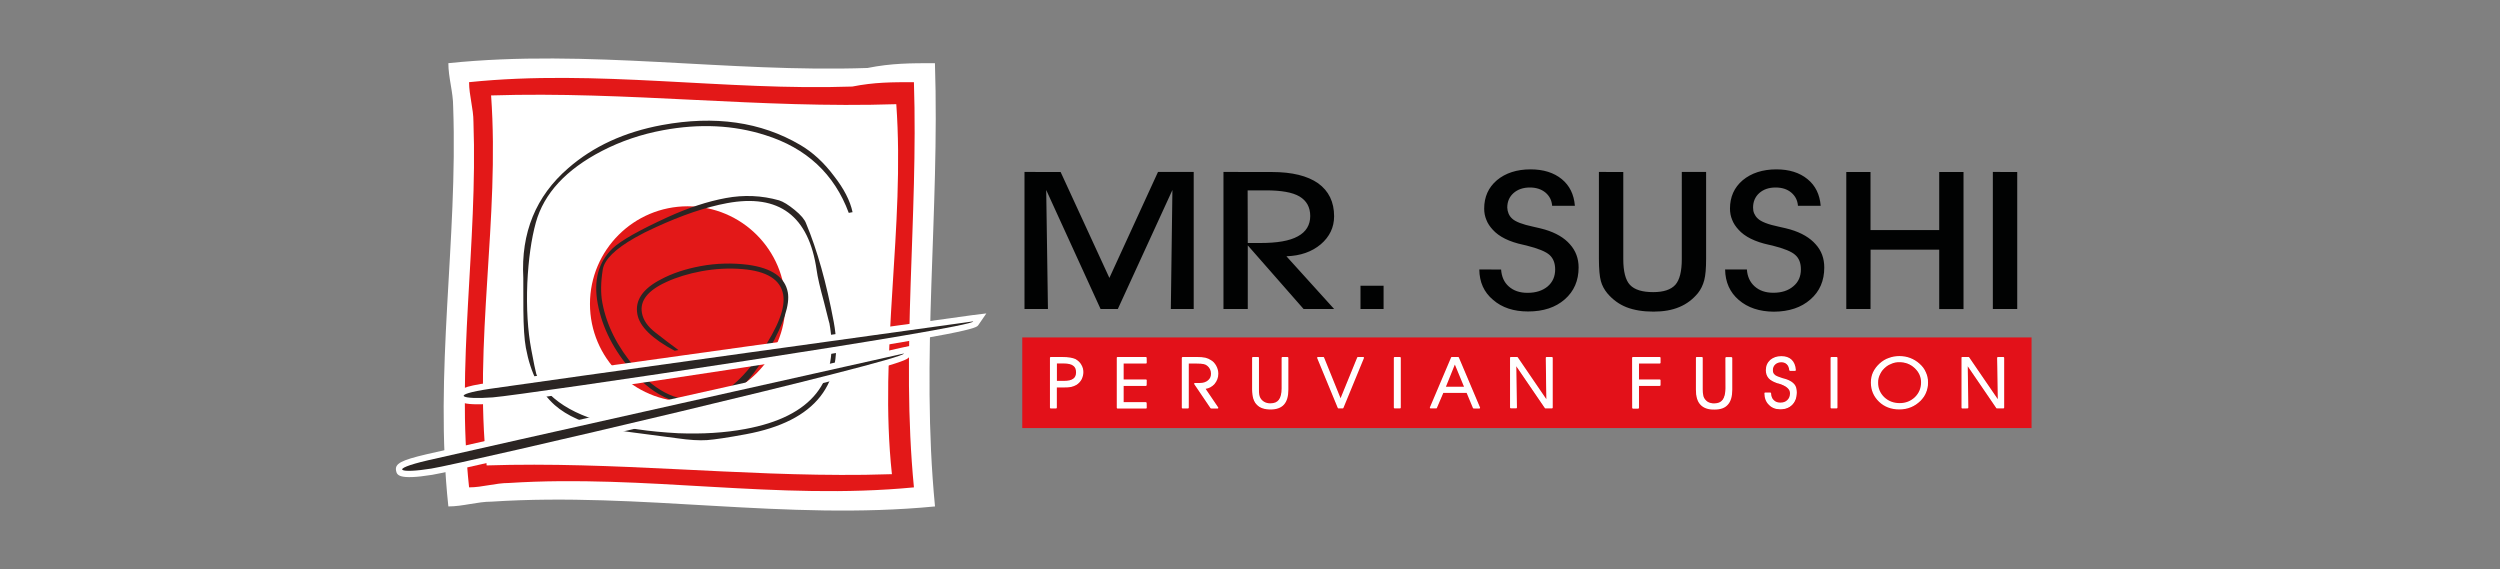 <?xml version="1.0" encoding="utf-8"?>
<!-- Generator: Adobe Illustrator 24.0.0, SVG Export Plug-In . SVG Version: 6.00 Build 0)  -->
<svg version="1.1" id="Capa_1" xmlns="http://www.w3.org/2000/svg" xmlns:xlink="http://www.w3.org/1999/xlink" x="0px" y="0px"
	 viewBox="0 0 348.66 79.37" style="enable-background:new 0 0 348.66 79.37;" xml:space="preserve">
<rect x="0" y="0" width="348.66" height="79.37" fill="#808080" stroke="none"/>
<style type="text/css">
	.st0{fill:#FFFFFF;}
	.st1{fill:#E31818;}
	.st2{fill:#2B2523;}
	.st3{fill:#010202;}
	.st4{fill:#E31119;}
</style>
<g>
	<g>
		<path class="st0" d="M130.4,70.63c-20.83,2.02-40.99-2.02-61.82-0.67c-2.01,0-4.03,0.67-6.05,0.67
			c-2.02-18.81,1.34-36.96,0.67-55.77c0-2.02-0.67-4.03-0.67-6.05c19.49-2.02,38.98,1.34,58.46,0.67c3.35-0.67,6.05-0.67,9.4-0.67
			C131.07,29.65,128.38,49.8,130.4,70.63L130.4,70.63z M130.4,70.63"/>
	</g>
</g>
<g>
	<path class="st1" d="M127.46,67.97c-19.04,1.84-37.47-1.84-56.51-0.61c-1.85,0-3.69,0.61-5.53,0.61
		c-1.84-17.2,1.22-33.79,0.61-50.98c0-1.85-0.61-3.68-0.61-5.53c17.82-1.84,35.63,1.23,53.45,0.61c3.06-0.61,5.53-0.61,8.59-0.61
		C128.07,30.5,125.62,48.93,127.46,67.97L127.46,67.97z M127.46,67.97"/>
</g>
<g>
	<path class="st0" d="M120.6,66.22c-17.71,0.22-34.95-1.89-52.73-1.31c-1.84-17.21,1.85-34.41,0.62-51.6
		c19.05-0.61,37.47,1.85,56.51,1.22c1.23,17.21-2.46,34.4-0.61,51.6l0,0C123.13,66.17,121.86,66.2,120.6,66.22 M124.39,66.13"/>
</g>
<g>
	<path class="st1" d="M82.28,42.39c0-7.52,6.11-13.62,13.63-13.62c7.52,0,13.62,6.1,13.62,13.62c0,7.52-6.1,13.63-13.62,13.63
		C88.38,56.02,82.28,49.91,82.28,42.39L82.28,42.39z M82.28,42.39"/>
</g>
<g>
	<path class="st2" d="M88.56,33.15c-2.77,1.57-4.26,3.05-4.49,4.41c-0.29,1.78-0.31,3.33-0.07,4.63c0.59,3.17,2.11,6.2,4.58,9.08
		c3.05,3.55,6.3,5,9.77,4.36c2.62-0.48,5.21-2.64,7.76-6.45c2.42-3.58,3.45-6.28,3.11-8.12c-0.38-2.07-2.28-3.25-5.68-3.53
		c-1.91-0.16-3.82-0.05-5.73,0.3c-1.82,0.34-3.45,0.84-4.88,1.5c-2.59,1.18-3.72,2.62-3.4,4.33c0.18,0.99,0.8,1.89,1.89,2.73
		c1.06,0.84,2.15,1.65,3.2,2.43l-0.53,0.1c-3.15-1.68-4.89-3.38-5.2-5.09c-0.36-1.94,0.74-3.56,3.31-4.88
		c1.55-0.83,3.39-1.44,5.53-1.84c2.18-0.4,4.38-0.46,6.6-0.18c3.29,0.45,5.15,1.72,5.54,3.84c0.31,1.68-0.55,4.32-2.58,7.9
		c-2.03,3.58-3.88,5.71-5.55,6.38c-0.38,0.22-0.78,0.43-1.2,0.63c-0.43,0.21-1.01,0.38-1.76,0.52c-3.83,0.71-7.35-0.73-10.55-4.33
		c-2.62-2.97-4.24-6.15-4.87-9.52c-0.6-3.24,0.09-5.81,2.08-7.71c1.13-1.08,3.71-2.54,7.73-4.38c2.84-1.29,5.52-2.17,8.06-2.64
		c2.53-0.47,5-0.36,7.42,0.32c0.58,0.18,1.31,0.63,2.18,1.34c0.87,0.71,1.4,1.34,1.59,1.88c1.55,3.71,2.84,8.3,3.86,13.75
		c1.59,8.62-2.49,13.84-12.25,15.65c-2.53,0.47-4.35,0.74-5.43,0.82c-1.09,0.07-2.46-0.01-4.11-0.25c-5.6-0.71-8.86-1.16-9.76-1.36
		c-3.2-0.68-5.65-1.77-7.36-3.27c-2.03-1.81-3.38-4.47-4.03-7.99c-0.22-1.2-0.33-2.95-0.35-5.28c-0.01-1.5-0.01-2.98-0.01-4.47
		c-0.34-6.3,1.75-11.4,6.26-15.3c3.48-3.04,7.84-5.05,13.08-6.02c7.38-1.36,13.78-0.45,19.26,2.76c1.75,1.02,3.33,2.47,4.74,4.36
		c1.37,1.75,2.24,3.43,2.58,5.03l0,0l-0.53,0.1c-2.02-5.44-5.91-9.05-11.66-10.85c-4.4-1.4-9.14-1.63-14.25-0.68
		c-3.02,0.56-5.85,1.52-8.49,2.88c-5.03,2.6-8.11,5.94-9.24,9.99c-0.63,2.29-1.03,5.11-1.19,8.44c-0.14,3.51,0.05,6.62,0.56,9.32
		c0.34,1.82,0.57,2.94,0.69,3.36c0.47,1.26,1.29,2.39,2.5,3.41c3.32,2.81,9.08,4.42,17.3,4.86c3.39,0.13,6.49-0.06,9.34-0.59
		c9.33-1.72,13.24-6.67,11.73-14.81c0.03,0.21-0.21-0.76-0.75-2.91c-0.56-2.04-0.9-3.52-1.02-4.44c-1.09-7.57-5.25-10.68-12.49-9.34
		c-2.97,0.55-6.3,1.68-9.99,3.38C90.31,32.21,89.38,32.68,88.56,33.15 M118.88,29.6"/>
</g>
<g>
	<path class="st0" d="M135.61,43.95c-0.62,0.08-61.56,8.54-67.37,9.41c-3.64,0.54-4.55,0.94-4.44,1.94
		c0.07,0.58,0.16,1.36,4.99,0.99c2.2-0.17,18.85-2.58,34.91-5.04c32.04-4.92,32.43-5.47,32.74-5.91l1.12-1.63L135.61,43.95z
		 M135.61,43.95"/>
</g>
<g>
	<path class="st2" d="M135.73,44.82c0,0-61.49,8.53-67.36,9.4c-5.87,0.87-4,1.53,0.35,1.2C73.07,55.08,135.99,45.71,135.73,44.82
		L135.73,44.82z M135.73,44.82"/>
</g>
<g>
	<path class="st3" d="M146.15,43.09h-3.27V23.98l5.04,0.01l6.8,14.77l6.78-14.78h4.98v19.11h-3.19l0.22-16.59l-7.61,16.59h-2.41
		l-7.58-16.59L146.15,43.09z M174.02,33.89h1.75c2.33,0,4.08-0.29,5.23-0.93c1.15-0.62,1.73-1.58,1.73-2.83
		c0-1.25-0.52-2.14-1.48-2.72c-0.99-0.59-2.56-0.86-4.71-0.86h-2.54L174.02,33.89z M174.02,43.09h-3.39V23.98l6.76,0.01
		c2.8,0,4.95,0.53,6.44,1.57c1.48,1.07,2.23,2.6,2.23,4.6c0,1.55-0.63,2.86-1.86,3.91c-1.23,1.04-2.84,1.61-4.79,1.67l6.65,7.35
		h-4.26l-7.78-8.87L174.02,43.09z M192.96,43.09h-3.22v-3.24h3.22V43.09z M206.31,37.58l3.04,0.01c0.07,0.97,0.4,1.77,1.07,2.36
		c0.66,0.59,1.53,0.89,2.61,0.89c1.16,0,2.1-0.3,2.81-0.89c0.7-0.6,1.05-1.39,1.05-2.37c0-0.87-0.26-1.54-0.77-2.01
		c-0.52-0.48-1.6-0.92-3.24-1.33c-0.08-0.02-0.23-0.05-0.43-0.1c-1.98-0.42-3.39-1.13-4.27-2.11c-0.39-0.42-0.7-0.88-0.89-1.38
		c-0.2-0.48-0.3-1-0.3-1.55c0-1.64,0.59-2.96,1.78-3.97c1.19-0.99,2.75-1.51,4.69-1.51c1.8,0,3.25,0.46,4.35,1.36
		c1.1,0.9,1.7,2.14,1.83,3.72h-3.17c-0.06-0.76-0.37-1.37-0.94-1.85c-0.58-0.47-1.3-0.7-2.17-0.7c-0.92,0-1.69,0.26-2.28,0.78
		c-0.59,0.53-0.87,1.2-0.87,2.02c0.01,0.29,0.07,0.55,0.17,0.81c0.1,0.25,0.26,0.5,0.49,0.71c0.46,0.45,1.46,0.83,2.97,1.15
		c0.68,0.15,1.22,0.28,1.6,0.39c1.55,0.46,2.73,1.16,3.51,2.06c0.8,0.89,1.21,1.97,1.21,3.23c0,1.85-0.65,3.33-1.93,4.45
		c-1.29,1.13-2.99,1.69-5.12,1.69c-2,0-3.63-0.53-4.88-1.62C206.96,40.76,206.33,39.35,206.31,37.58L206.31,37.58z M222.98,23.98
		l3.41,0.01v12.14c0,1.73,0.31,2.94,0.93,3.6c0.64,0.68,1.71,1.01,3.24,1.01c1.45,0,2.47-0.34,3.09-1.02c0.6-0.68,0.9-1.87,0.9-3.59
		V23.98h3.39l0,12.13c0,1.29-0.08,2.28-0.26,2.97c-0.19,0.7-0.47,1.28-0.88,1.8c-0.71,0.86-1.57,1.52-2.59,1.94
		c-1.01,0.43-2.21,0.64-3.6,0.64c-1.48,0-2.74-0.21-3.79-0.62c-1.03-0.41-1.9-1.05-2.66-1.94c-0.41-0.5-0.73-1.07-0.9-1.71
		c-0.17-0.63-0.27-1.64-0.27-3.08V23.98z M240.59,37.58h3.04c0.06,0.97,0.42,1.77,1.08,2.36c0.66,0.59,1.52,0.89,2.6,0.89
		c1.16,0,2.09-0.3,2.79-0.9c0.72-0.59,1.06-1.38,1.06-2.37c0-0.85-0.25-1.53-0.77-1.99c-0.51-0.48-1.58-0.92-3.23-1.33
		c-0.09-0.02-0.24-0.05-0.45-0.1c-1.95-0.42-3.38-1.13-4.25-2.11c-0.39-0.42-0.7-0.88-0.89-1.38c-0.2-0.48-0.3-1-0.3-1.55
		c0-1.64,0.59-2.96,1.78-3.97c1.2-0.99,2.76-1.51,4.69-1.51c1.8,0,3.24,0.46,4.34,1.36c1.11,0.9,1.71,2.14,1.84,3.72h-3.17
		c-0.06-0.76-0.37-1.37-0.94-1.85c-0.58-0.48-1.3-0.7-2.18-0.7c-0.94,0-1.69,0.26-2.28,0.78c-0.58,0.53-0.86,1.2-0.86,2.02
		c0,0.29,0.04,0.55,0.15,0.81c0.11,0.25,0.27,0.5,0.5,0.71c0.46,0.45,1.43,0.83,2.96,1.15c0.7,0.15,1.23,0.28,1.61,0.39
		c1.55,0.46,2.72,1.16,3.51,2.06c0.81,0.89,1.2,1.97,1.2,3.24c0,1.85-0.64,3.33-1.93,4.45c-1.28,1.13-2.99,1.7-5.11,1.71
		c-2.01-0.02-3.62-0.55-4.89-1.64C241.25,40.76,240.62,39.35,240.59,37.58L240.59,37.58z M260.87,43.09h-3.38v-19.1h3.38v8.1h9.58
		v-8.1h3.39v19.11h-3.39v-8.28h-9.57L260.87,43.09z M281.33,43.09h-3.4V23.98l3.4,0.01V43.09z M281.33,43.09"/>
</g>
<g>
	<rect x="142.57" y="47.06" class="st4" width="140.76" height="12.64"/>
</g>
<g>
	<g>
		<path class="st0" d="M125.87,48.46c-0.61,0.13-60.65,13.55-66.37,14.89c-3.58,0.84-4.46,1.31-4.26,2.3
			c0.12,0.56,0.26,1.34,5.04,0.57c2.19-0.35,18.58-4.11,34.39-7.88c31.53-7.53,31.87-8.11,32.14-8.58l0.99-1.71L125.87,48.46z
			 M125.87,48.46"/>
	</g>
	<g>
		<path class="st2" d="M126.06,49.3c0,0-60.58,13.54-66.35,14.89c-5.79,1.35-3.87,1.86,0.44,1.16
			C64.46,64.67,126.4,50.18,126.06,49.3L126.06,49.3z M126.06,49.3"/>
	</g>
</g>
<g>
	<path class="st0" d="M147.28,50.58v2.64h1.09c0.62,0,1.06-0.09,1.35-0.31c0.31-0.21,0.45-0.54,0.45-0.98
		c0-0.46-0.14-0.81-0.45-1.02c-0.29-0.22-0.76-0.33-1.4-0.33H147.28z M146.54,49.9h1.6c0.46,0,0.84,0.03,1.11,0.08
		c0.27,0.05,0.5,0.11,0.7,0.2c0.33,0.19,0.6,0.44,0.76,0.73c0.18,0.3,0.28,0.62,0.28,0.99c0,0.34-0.09,0.68-0.24,0.97
		c-0.17,0.31-0.39,0.54-0.68,0.72c-0.19,0.12-0.45,0.21-0.72,0.27c-0.29,0.05-0.64,0.07-1.08,0.07h-0.99v2.92h-0.74V49.9z
		 M156.59,53.02h3.22l-0.01,0.68h-3.21v2.48h3.21l0.01,0.67h-3.96V49.9h3.96l0.01,0.69h-3.22V53.02z M165.69,50.58v6.27h-0.75V49.9
		h2.03c0.45,0,0.83,0.03,1.12,0.1c0.26,0.06,0.51,0.17,0.72,0.32c0.33,0.19,0.55,0.45,0.72,0.77c0.18,0.33,0.27,0.66,0.27,1.04
		c0,0.53-0.19,1-0.52,1.39c-0.36,0.38-0.8,0.59-1.33,0.63l1.85,2.72l-0.89-0.01l-2.26-3.34h0.73c0.49,0,0.87-0.14,1.17-0.39
		c0.31-0.26,0.45-0.59,0.45-1c0-0.25-0.05-0.46-0.14-0.67c-0.1-0.2-0.22-0.37-0.41-0.52c-0.16-0.13-0.34-0.21-0.54-0.26
		c-0.21-0.06-0.58-0.08-1.13-0.08H165.69z M174.72,49.9h0.75v4.4c0,0.34,0.01,0.61,0.04,0.77c0.03,0.16,0.08,0.31,0.15,0.44
		c0.14,0.26,0.34,0.47,0.61,0.63c0.25,0.14,0.56,0.22,0.87,0.22c0.59,0,1.01-0.17,1.29-0.54c0.28-0.36,0.41-0.91,0.41-1.67V49.9
		h0.72v4.43c0,0.9-0.18,1.57-0.57,2.01c-0.39,0.45-1,0.66-1.79,0.67c-0.85,0-1.48-0.21-1.88-0.66c-0.42-0.42-0.6-1.1-0.6-2.02V49.9z
		 M183.8,49.9h0.76l2.4,5.92l2.41-5.92h0.74l-2.86,6.95h-0.59L183.8,49.9z M195.25,56.85h-0.75V49.9h0.75V56.85z M200.3,56.85h-0.77
		l2.95-6.95h0.89l2.95,6.97l-0.79-0.01l-0.9-2.17h-3.39L200.3,56.85z M204.34,54.05l-1.44-3.49l-1.41,3.49H204.34z M215.76,56.02
		l-0.09-6.12h0.75v6.95h-0.9l-4.18-6.12l0.09,6.12h-0.74V49.9h0.89L215.76,56.02z M227.74,56.86l-0.01-6.97h3.75v0.69h-3.01v2.44
		h3.01v0.68h-3.01v3.17H227.74z M236.62,49.9h0.74v4.4c0,0.34,0.02,0.61,0.06,0.77c0.02,0.16,0.05,0.31,0.13,0.44
		c0.14,0.26,0.33,0.47,0.59,0.63c0.26,0.14,0.57,0.22,0.9,0.22c0.57,0,1-0.17,1.27-0.54c0.27-0.36,0.42-0.91,0.42-1.67l-0.01-4.25
		h0.74v4.43c0,0.9-0.19,1.57-0.58,2.01c-0.39,0.45-0.98,0.66-1.79,0.66c-0.85,0.02-1.48-0.2-1.88-0.65c-0.4-0.42-0.6-1.1-0.6-2.02
		V49.9z M246.21,54.87h0.71c0.02,0.44,0.14,0.78,0.4,1.03c0.26,0.25,0.59,0.38,1,0.38c0.44,0,0.79-0.13,1.03-0.38
		c0.28-0.25,0.41-0.59,0.41-1.03c0-0.64-0.54-1.11-1.6-1.44c-0.08-0.01-0.15-0.03-0.19-0.04c-0.55-0.18-0.97-0.4-1.2-0.67
		c-0.25-0.28-0.38-0.63-0.38-1.06c0-0.56,0.19-1,0.57-1.35c0.37-0.36,0.86-0.53,1.45-0.53c0.57,0,1.03,0.15,1.37,0.47
		c0.34,0.33,0.51,0.78,0.56,1.37h-0.7c-0.05-0.4-0.17-0.68-0.38-0.89c-0.21-0.2-0.49-0.31-0.85-0.31c-0.37,0-0.68,0.14-0.91,0.35
		c-0.24,0.23-0.35,0.51-0.35,0.86c0,0.18,0.03,0.35,0.1,0.47c0.08,0.13,0.2,0.25,0.35,0.37c0.16,0.1,0.46,0.21,0.92,0.37
		c0.26,0.07,0.47,0.13,0.6,0.17c0.49,0.17,0.85,0.41,1.07,0.67c0.23,0.27,0.31,0.63,0.31,1.07c0,0.69-0.19,1.22-0.6,1.65
		c-0.4,0.4-0.93,0.6-1.59,0.6c-0.62,0-1.13-0.2-1.5-0.59C246.41,56.02,246.22,55.51,246.21,54.87L246.21,54.87z M256.15,56.85h-0.74
		V49.9h0.74V56.85z M261.82,53.36c-0.01,0.84,0.29,1.54,0.88,2.12c0.62,0.57,1.36,0.86,2.25,0.86c0.86,0,1.58-0.29,2.18-0.86
		c0.59-0.58,0.89-1.3,0.89-2.14c0-0.8-0.3-1.47-0.91-2.06c-0.63-0.57-1.35-0.86-2.22-0.86c-0.36,0-0.69,0.05-1.01,0.17
		c-0.32,0.11-0.63,0.27-0.9,0.49c-0.35,0.28-0.65,0.61-0.85,1.03C261.91,52.51,261.81,52.92,261.82,53.36L261.82,53.36z
		 M261.03,53.34c0-0.48,0.09-0.95,0.29-1.39c0.21-0.43,0.51-0.83,0.9-1.18c0.37-0.33,0.77-0.59,1.22-0.74
		c0.44-0.17,0.94-0.26,1.45-0.26c0.53,0,1.04,0.09,1.48,0.26c0.45,0.17,0.87,0.42,1.25,0.76c0.38,0.33,0.69,0.73,0.87,1.16
		c0.2,0.42,0.31,0.89,0.31,1.39c0,0.49-0.08,0.93-0.26,1.36c-0.16,0.41-0.42,0.78-0.75,1.12c-0.39,0.38-0.82,0.68-1.3,0.87
		c-0.49,0.2-1.02,0.3-1.6,0.3c-1.09,0-2.01-0.34-2.75-1.05C261.4,55.24,261.03,54.36,261.03,53.34L261.03,53.34z M278.73,56.02
		l-0.1-6.12h0.76v6.95h-0.9l-4.18-6.12l0.09,6.12l-0.74,0.01V49.9h0.89L278.73,56.02z M278.73,56.02"/>
</g>
<g>
	<path class="st0" d="M264.89,49.66c0.55,0,1.06,0.09,1.52,0.27c0.47,0.18,0.9,0.44,1.28,0.78c0.41,0.36,0.72,0.77,0.89,1.2
		c0.21,0.43,0.31,0.91,0.31,1.43c0,0.51-0.09,0.97-0.27,1.4c-0.15,0.39-0.4,0.77-0.77,1.15c-0.42,0.41-0.87,0.71-1.34,0.9
		c-0.5,0.21-1.04,0.31-1.63,0.31c-1.13,0-2.08-0.36-2.82-1.07c-0.75-0.72-1.14-1.62-1.14-2.68c0-0.53,0.1-1,0.3-1.44
		c0.23-0.47,0.53-0.86,0.92-1.22c0.42-0.37,0.83-0.62,1.26-0.76C263.87,49.75,264.36,49.66,264.89,49.66z M264.89,56.89
		c0.57,0,1.07-0.1,1.55-0.29c0.45-0.17,0.87-0.46,1.27-0.85c0.35-0.36,0.59-0.71,0.72-1.08c0.17-0.4,0.25-0.83,0.25-1.32
		c0-0.49-0.1-0.94-0.3-1.35c-0.16-0.4-0.45-0.79-0.84-1.12c-0.36-0.32-0.77-0.57-1.22-0.75c-0.43-0.17-0.92-0.25-1.45-0.25
		c-0.49,0-0.98,0.09-1.41,0.25c-0.41,0.14-0.8,0.37-1.19,0.72c-0.37,0.34-0.65,0.71-0.87,1.15c-0.19,0.4-0.28,0.85-0.28,1.35
		c0,1,0.36,1.85,1.07,2.53C262.92,56.54,263.82,56.89,264.89,56.89z M248.43,49.67c0.61,0,1.1,0.17,1.44,0.5
		c0.35,0.34,0.54,0.81,0.59,1.44c0,0.03-0.01,0.06-0.03,0.08c-0.02,0.02-0.05,0.03-0.08,0.03h-0.7c-0.05,0-0.1-0.04-0.11-0.09
		c-0.04-0.37-0.15-0.64-0.35-0.83c-0.2-0.19-0.46-0.28-0.78-0.28c-0.4,0-0.68,0.17-0.84,0.32c-0.21,0.2-0.32,0.46-0.32,0.78
		c0,0.16,0.03,0.32,0.08,0.42c0.06,0.1,0.16,0.21,0.32,0.33c0.14,0.09,0.45,0.2,0.89,0.35c0.26,0.07,0.46,0.13,0.59,0.17
		c0.51,0.18,0.89,0.42,1.12,0.7c0.23,0.27,0.33,0.64,0.33,1.14c0,0.72-0.21,1.28-0.63,1.72c-0.42,0.42-0.98,0.63-1.67,0.63
		c-0.66,0-1.19-0.21-1.58-0.62c-0.41-0.39-0.62-0.92-0.63-1.61c0-0.03,0.01-0.06,0.03-0.08c0.02-0.02,0.05-0.03,0.08-0.03h0.71
		c0.06,0,0.1,0.05,0.11,0.1c0.01,0.42,0.13,0.73,0.37,0.96c0.24,0.24,0.54,0.35,0.93,0.35c0.41,0,0.73-0.12,0.96-0.35
		c0.25-0.23,0.38-0.54,0.38-0.96c0-0.58-0.5-1.01-1.53-1.34c-0.07-0.01-0.14-0.02-0.19-0.04c-0.6-0.2-1.01-0.43-1.25-0.7
		c-0.27-0.3-0.4-0.68-0.4-1.13c0-0.58,0.2-1.05,0.61-1.43C247.28,49.86,247.8,49.67,248.43,49.67z M250.24,51.51
		c-0.06-0.52-0.23-0.9-0.52-1.19c-0.31-0.29-0.74-0.44-1.29-0.44c-0.58,0-1.03,0.16-1.38,0.5c-0.37,0.34-0.54,0.75-0.54,1.27
		c0,0.4,0.11,0.73,0.35,0.99c0.21,0.24,0.6,0.46,1.15,0.64c0.03,0.01,0.1,0.02,0.17,0.03c1.15,0.36,1.69,0.86,1.69,1.54
		c0,0.48-0.14,0.84-0.44,1.11c-0.26,0.27-0.64,0.41-1.1,0.41c-0.44,0-0.8-0.14-1.08-0.41c-0.26-0.25-0.4-0.58-0.43-1h-0.5
		c0.03,0.57,0.21,1.02,0.56,1.35c0.35,0.37,0.83,0.56,1.43,0.56c0.64,0,1.13-0.19,1.51-0.57c0.39-0.41,0.57-0.91,0.57-1.57
		c0-0.46-0.09-0.77-0.29-1.01c-0.2-0.25-0.56-0.47-1.02-0.64c-0.13-0.04-0.33-0.09-0.59-0.17c-0.47-0.16-0.78-0.27-0.95-0.38
		c-0.18-0.15-0.3-0.27-0.38-0.4c-0.07-0.14-0.11-0.33-0.11-0.52c0-0.38,0.13-0.7,0.39-0.94c0.27-0.25,0.61-0.37,0.98-0.37
		c0.37,0,0.69,0.12,0.93,0.34c0.21,0.21,0.34,0.48,0.4,0.86H250.24z M146.54,49.79h1.6c0.43,0,0.83,0.03,1.12,0.08
		c0.32,0.06,0.53,0.12,0.73,0.21c0.38,0.22,0.65,0.48,0.81,0.78c0.19,0.31,0.29,0.65,0.29,1.04c0,0.34-0.09,0.69-0.25,1.02
		c-0.18,0.32-0.42,0.57-0.72,0.76c-0.2,0.12-0.47,0.22-0.75,0.29c-0.28,0.05-0.61,0.07-1.1,0.07h-0.88v2.82
		c0,0.06-0.05,0.11-0.11,0.11h-0.74c-0.06,0-0.11-0.05-0.11-0.11V49.9C146.43,49.84,146.48,49.79,146.54,49.79z M148.27,53.82
		c0.47,0,0.8-0.02,1.06-0.07c0.26-0.06,0.5-0.15,0.69-0.26c0.27-0.17,0.48-0.39,0.64-0.68c0.15-0.29,0.22-0.61,0.22-0.92
		c0-0.34-0.09-0.65-0.26-0.93c-0.15-0.27-0.39-0.5-0.73-0.7c-0.17-0.08-0.37-0.13-0.67-0.19c-0.28-0.05-0.67-0.07-1.09-0.07h-1.5
		v6.74h0.53v-2.82c0-0.06,0.05-0.11,0.11-0.11H148.27z M155.85,49.79h3.96c0.06,0,0.11,0.05,0.11,0.11l0.01,0.69
		c0,0.03-0.01,0.06-0.03,0.08c-0.02,0.02-0.05,0.03-0.08,0.03h-3.11v2.22h3.11c0.03,0,0.06,0.01,0.08,0.03
		c0.02,0.02,0.03,0.05,0.03,0.08l-0.01,0.68c0,0.06-0.05,0.11-0.11,0.11h-3.1v2.27h3.1c0.06,0,0.11,0.05,0.11,0.11l0.01,0.67
		c0,0.03-0.01,0.06-0.03,0.08c-0.02,0.02-0.05,0.03-0.08,0.03h-3.96c-0.06,0-0.11-0.05-0.11-0.11V49.9
		C155.74,49.84,155.79,49.79,155.85,49.79z M159.7,50h-3.74v6.74h3.75l-0.01-0.46h-3.1c-0.06,0-0.11-0.05-0.11-0.11V53.7
		c0-0.06,0.05-0.11,0.11-0.11h3.1l0.01-0.47h-3.11c-0.06,0-0.11-0.05-0.11-0.11v-2.44c0-0.06,0.05-0.11,0.11-0.11h3.11L159.7,50z
		 M164.94,49.79h2.03c0.45,0,0.83,0.03,1.14,0.1c0.28,0.07,0.54,0.18,0.76,0.33c0.31,0.17,0.55,0.43,0.76,0.81
		c0.19,0.36,0.28,0.71,0.28,1.09c0,0.54-0.18,1.03-0.55,1.46c-0.34,0.36-0.75,0.58-1.22,0.65l1.75,2.58
		c0.02,0.03,0.02,0.08,0.01,0.11c-0.02,0.04-0.05,0.06-0.1,0.06l-0.89-0.01c-0.03,0-0.07-0.02-0.09-0.05l-2.26-3.34
		c-0.02-0.03-0.02-0.07-0.01-0.11c0.02-0.04,0.05-0.06,0.09-0.06h0.73c0.44,0,0.81-0.12,1.11-0.37c0.28-0.24,0.41-0.53,0.41-0.92
		c0-0.23-0.04-0.43-0.13-0.62c-0.11-0.21-0.23-0.36-0.38-0.48c-0.14-0.12-0.31-0.2-0.5-0.24c-0.21-0.05-0.58-0.08-1.1-0.08h-0.99
		v6.16c0,0.06-0.05,0.11-0.11,0.11h-0.75c-0.06,0-0.11-0.05-0.11-0.11V49.9C164.83,49.84,164.88,49.79,164.94,49.79z M169.6,56.75
		l-1.74-2.55c-0.02-0.03-0.02-0.07-0.01-0.11c0.02-0.03,0.05-0.06,0.09-0.06c0.5-0.04,0.91-0.23,1.26-0.6
		c0.33-0.38,0.5-0.83,0.5-1.32c0-0.35-0.08-0.66-0.26-0.99c-0.18-0.34-0.4-0.57-0.68-0.73c-0.21-0.14-0.44-0.25-0.69-0.31
		c-0.29-0.06-0.66-0.09-1.09-0.09h-1.93v6.74h0.54v-6.16c0-0.06,0.05-0.11,0.11-0.11h1.09c0.54,0,0.93,0.03,1.15,0.09
		c0.22,0.05,0.41,0.14,0.58,0.28c0.23,0.18,0.35,0.38,0.44,0.56c0.1,0.23,0.15,0.46,0.15,0.72c0,0.45-0.16,0.8-0.49,1.08
		c-0.33,0.28-0.75,0.42-1.24,0.42h-0.53l2.12,3.13L169.6,56.75z M174.72,49.79h0.75c0.06,0,0.11,0.05,0.11,0.11v4.4
		c0,0.29,0,0.58,0.04,0.75c0.03,0.16,0.08,0.3,0.14,0.42c0.13,0.24,0.31,0.43,0.57,0.58c0.23,0.13,0.52,0.2,0.82,0.2
		c0.57,0,0.95-0.16,1.2-0.49c0.26-0.34,0.39-0.88,0.39-1.6V49.9c0-0.06,0.05-0.11,0.11-0.11h0.72c0.06,0,0.11,0.05,0.11,0.11v4.43
		c0,0.95-0.2,1.63-0.6,2.08c-0.4,0.46-1.01,0.69-1.86,0.7c-0.9,0-1.54-0.23-1.96-0.69c-0.42-0.43-0.63-1.11-0.63-2.09V49.9
		C174.62,49.84,174.66,49.79,174.72,49.79z M175.36,50h-0.53v4.33c0,0.92,0.19,1.56,0.57,1.94c0.38,0.42,0.97,0.63,1.8,0.63
		c0.79-0.01,1.35-0.22,1.71-0.63c0.37-0.41,0.54-1.04,0.54-1.94V50h-0.51v4.15c0,0.78-0.15,1.36-0.44,1.73
		c-0.29,0.39-0.74,0.58-1.37,0.58c-0.34,0-0.67-0.08-0.93-0.23c-0.29-0.17-0.5-0.39-0.65-0.67c-0.07-0.14-0.13-0.3-0.16-0.47
		c-0.04-0.17-0.04-0.42-0.04-0.79V50z M183.8,49.79h0.76c0.04,0,0.08,0.03,0.1,0.07l2.3,5.68l2.32-5.68
		c0.02-0.04,0.06-0.07,0.1-0.07h0.74c0.04,0,0.07,0.02,0.09,0.05c0.02,0.03,0.02,0.07,0.01,0.1l-2.86,6.95
		c-0.02,0.04-0.06,0.07-0.1,0.07h-0.59c-0.04,0-0.08-0.03-0.1-0.07l-2.87-6.95c-0.01-0.03-0.01-0.07,0.01-0.1
		C183.73,49.81,183.76,49.79,183.8,49.79z M184.48,50h-0.53l2.78,6.74h0.45l2.77-6.74h-0.51l-2.39,5.85
		c-0.02,0.04-0.06,0.07-0.1,0.07l0,0c-0.04,0-0.08-0.03-0.1-0.07L184.48,50z M194.5,49.79h0.75c0.06,0,0.11,0.05,0.11,0.11v6.95
		c0,0.06-0.05,0.11-0.11,0.11h-0.75c-0.06,0-0.11-0.05-0.11-0.11V49.9C194.39,49.84,194.44,49.79,194.5,49.79z M195.14,50h-0.53
		v6.74h0.53V50z M202.47,49.79h0.89c0.04,0,0.08,0.03,0.1,0.07l2.95,6.97c0.01,0.03,0.01,0.07-0.01,0.1
		c-0.02,0.03-0.07,0.04-0.09,0.05l-0.79-0.01c-0.04,0-0.08-0.03-0.1-0.07l-0.88-2.11h-3.25l-0.9,2.11c-0.02,0.04-0.06,0.06-0.1,0.06
		h-0.77c-0.04,0-0.07-0.02-0.09-0.05c-0.02-0.03-0.02-0.07-0.01-0.1l2.95-6.95C202.39,49.81,202.43,49.79,202.47,49.79z M203.29,50
		h-0.75l-2.86,6.74h0.54l0.9-2.11c0.02-0.04,0.06-0.06,0.1-0.06h3.39c0.04,0,0.08,0.03,0.1,0.07l0.88,2.11l0.56,0.01L203.29,50z
		 M210.7,49.79h0.89c0.04,0,0.07,0.02,0.09,0.05l3.98,5.83l-0.08-5.77c0-0.03,0.01-0.06,0.03-0.08c0.02-0.02,0.05-0.03,0.08-0.03
		h0.75c0.06,0,0.11,0.05,0.11,0.11v6.95c0,0.06-0.05,0.11-0.11,0.11h-0.9c-0.04,0-0.07-0.02-0.09-0.05l-3.98-5.83l0.09,5.76
		c0,0.03-0.01,0.06-0.03,0.08c-0.02,0.02-0.05,0.03-0.08,0.03h-0.74c-0.06,0-0.11-0.05-0.11-0.11V49.9
		C210.59,49.84,210.64,49.79,210.7,49.79z M211.53,50h-0.73v6.74h0.52l-0.09-6.01c0-0.05,0.03-0.09,0.07-0.1
		c0.04-0.01,0.09,0,0.12,0.04l4.14,6.07h0.74V50h-0.53l0.09,6.01c0,0.05-0.03,0.09-0.07,0.1c-0.04,0.01-0.09,0-0.12-0.04L211.53,50z
		 M227.73,49.79h3.75c0.06,0,0.11,0.05,0.11,0.11v0.69c0,0.06-0.05,0.11-0.11,0.11h-2.9v2.22h2.9c0.06,0,0.11,0.05,0.11,0.11v0.68
		c0,0.06-0.05,0.11-0.11,0.11h-2.9v3.06c0,0.06-0.05,0.11-0.11,0.11h-0.73c-0.06,0-0.11-0.05-0.11-0.11l-0.01-6.97
		c0-0.03,0.01-0.06,0.03-0.08C227.67,49.8,227.7,49.79,227.73,49.79z M231.37,50h-3.54l0.01,6.76h0.52V53.7
		c0-0.06,0.05-0.11,0.11-0.11h2.9v-0.47h-2.9c-0.06,0-0.11-0.05-0.11-0.11v-2.44c0-0.06,0.05-0.11,0.11-0.11h2.9V50z M236.62,49.79
		h0.74c0.06,0,0.11,0.05,0.11,0.11v4.4c0,0.36,0.02,0.6,0.06,0.75c0.02,0.15,0.05,0.3,0.12,0.42c0.14,0.26,0.32,0.45,0.55,0.59
		c0.24,0.13,0.53,0.2,0.85,0.2c0.55,0,0.94-0.16,1.19-0.49c0.26-0.35,0.4-0.89,0.4-1.6l-0.01-4.25c0-0.03,0.01-0.06,0.03-0.08
		c0.02-0.02,0.05-0.03,0.08-0.03h0.74c0.06,0,0.11,0.05,0.11,0.11v4.43c0,0.93-0.2,1.63-0.61,2.08c-0.4,0.47-1.02,0.69-1.87,0.69
		c-0.87,0.02-1.53-0.21-1.96-0.68c-0.42-0.43-0.63-1.14-0.63-2.09V49.9C236.52,49.84,236.56,49.79,236.62,49.79z M237.26,50h-0.53
		v4.33c0,0.9,0.19,1.55,0.57,1.95c0.39,0.42,1,0.63,1.8,0.61c0.79,0,1.35-0.2,1.71-0.62c0.37-0.41,0.55-1.06,0.55-1.94V50h-0.53
		l0.01,4.15c0,0.77-0.15,1.35-0.44,1.73c-0.29,0.38-0.74,0.58-1.36,0.58c-0.35,0-0.67-0.08-0.95-0.23
		c-0.27-0.16-0.47-0.38-0.63-0.67c-0.09-0.15-0.12-0.32-0.15-0.48c-0.04-0.15-0.06-0.41-0.06-0.79V50z M255.41,49.79h0.74
		c0.06,0,0.11,0.05,0.11,0.11v6.95c0,0.06-0.05,0.11-0.11,0.11h-0.74c-0.06,0-0.11-0.05-0.11-0.11V49.9
		C255.3,49.84,255.35,49.79,255.41,49.79z M256.04,50h-0.53v6.74h0.53V50z M273.65,49.79h0.89c0.04,0,0.07,0.02,0.09,0.05l3.99,5.83
		l-0.09-5.77c0-0.03,0.01-0.06,0.03-0.08c0.02-0.02,0.05-0.03,0.08-0.03h0.76c0.06,0,0.11,0.05,0.11,0.11v6.95
		c0,0.06-0.05,0.11-0.11,0.11h-0.9c-0.04,0-0.07-0.02-0.09-0.05l-3.98-5.83l0.08,5.77c0,0.06-0.05,0.11-0.1,0.11l-0.74,0.01
		c-0.02,0-0.06-0.01-0.08-0.03c-0.02-0.02-0.03-0.05-0.03-0.08V49.9C273.54,49.84,273.59,49.79,273.65,49.79z M274.48,50h-0.73v6.75
		l0.52-0.01l-0.09-6.01c0-0.05,0.03-0.09,0.07-0.1c0.04-0.01,0.09,0,0.12,0.04l4.15,6.07h0.74V50h-0.54l0.1,6.01
		c0,0.05-0.03,0.09-0.07,0.1c-0.04,0.01-0.09,0-0.12-0.04L274.48,50z M264.89,50.31c0.89,0,1.64,0.29,2.29,0.89
		c0.64,0.62,0.95,1.32,0.95,2.14c0,0.87-0.31,1.61-0.92,2.21c-0.61,0.59-1.37,0.88-2.25,0.89c-0.92,0-1.68-0.29-2.32-0.89
		c-0.62-0.6-0.92-1.34-0.92-2.2c-0.01-0.45,0.09-0.87,0.31-1.3c0.2-0.4,0.49-0.75,0.88-1.07c0.26-0.21,0.56-0.37,0.93-0.51
		C264.16,50.37,264.51,50.31,264.89,50.31z M264.95,56.22c0.82,0,1.53-0.28,2.11-0.83c0.57-0.56,0.86-1.25,0.86-2.06
		c0-0.77-0.29-1.42-0.88-1.99c-0.61-0.56-1.31-0.83-2.15-0.83c-0.36,0-0.67,0.05-0.98,0.17c-0.35,0.13-0.64,0.28-0.87,0.47
		c-0.37,0.29-0.64,0.62-0.82,1c-0.2,0.39-0.3,0.78-0.29,1.2c0,0,0,0,0,0c-0.01,0.8,0.28,1.48,0.85,2.04
		C263.38,55.95,264.09,56.22,264.95,56.22z M202.89,50.45c0.04,0,0.08,0.03,0.1,0.07l1.44,3.49c0.01,0.03,0.01,0.07-0.01,0.1
		c-0.02,0.03-0.05,0.05-0.09,0.05h-2.85c-0.04,0-0.07-0.02-0.09-0.05c-0.02-0.03-0.02-0.07-0.01-0.1l1.41-3.49
		C202.81,50.48,202.85,50.45,202.89,50.45L202.89,50.45z M204.18,53.94l-1.28-3.1l-1.25,3.1H204.18z M147.28,50.47h1.03
		c0.67,0,1.16,0.12,1.47,0.35c0.33,0.22,0.49,0.6,0.49,1.11c0,0.48-0.17,0.84-0.5,1.07c-0.3,0.23-0.75,0.33-1.41,0.33h-1.09
		c-0.06,0-0.11-0.05-0.11-0.11v-2.64C147.18,50.52,147.22,50.47,147.28,50.47z M148.37,53.12c0.61,0,1.03-0.1,1.29-0.29
		c0.28-0.19,0.41-0.48,0.41-0.9c0-0.44-0.13-0.75-0.4-0.93c-0.27-0.21-0.72-0.31-1.34-0.31h-0.93v2.43H148.37z"/>
</g>
<g>
	<path class="st0" d="M147.28,50.58v2.64h1.09c0.62,0,1.06-0.09,1.35-0.31c0.31-0.21,0.45-0.54,0.45-0.98
		c0-0.46-0.14-0.81-0.45-1.02c-0.29-0.22-0.76-0.33-1.4-0.33H147.28z M146.54,49.9h1.6c0.46,0,0.84,0.03,1.11,0.08
		c0.27,0.05,0.5,0.11,0.7,0.2c0.33,0.19,0.6,0.44,0.76,0.73c0.18,0.3,0.28,0.62,0.28,0.99c0,0.34-0.09,0.68-0.24,0.97
		c-0.17,0.31-0.39,0.54-0.68,0.72c-0.19,0.12-0.45,0.21-0.72,0.27c-0.29,0.05-0.64,0.07-1.08,0.07h-0.99v2.92h-0.74V49.9z
		 M156.59,53.02h3.22l-0.01,0.68h-3.21v2.48h3.21l0.01,0.67h-3.96V49.9h3.96l0.01,0.69h-3.22V53.02z M165.69,50.58v6.27h-0.75V49.9
		h2.03c0.45,0,0.83,0.03,1.12,0.1c0.26,0.06,0.51,0.17,0.72,0.32c0.33,0.19,0.55,0.45,0.72,0.77c0.18,0.33,0.27,0.66,0.27,1.04
		c0,0.53-0.19,1-0.52,1.39c-0.36,0.38-0.8,0.59-1.33,0.63l1.85,2.72l-0.89-0.01l-2.26-3.34h0.73c0.49,0,0.87-0.14,1.17-0.39
		c0.31-0.26,0.45-0.59,0.45-1c0-0.25-0.05-0.46-0.14-0.67c-0.1-0.2-0.22-0.37-0.41-0.52c-0.16-0.13-0.34-0.21-0.54-0.26
		c-0.21-0.06-0.58-0.08-1.13-0.08H165.69z M174.72,49.9h0.75v4.4c0,0.34,0.01,0.61,0.04,0.77c0.03,0.16,0.08,0.31,0.15,0.44
		c0.14,0.26,0.34,0.47,0.61,0.63c0.25,0.14,0.56,0.22,0.87,0.22c0.59,0,1.01-0.17,1.29-0.54c0.28-0.36,0.41-0.91,0.41-1.67V49.9
		h0.72v4.43c0,0.9-0.18,1.57-0.57,2.01c-0.39,0.45-1,0.66-1.79,0.67c-0.85,0-1.48-0.21-1.88-0.66c-0.42-0.42-0.6-1.1-0.6-2.02V49.9z
		 M183.8,49.9h0.76l2.4,5.92l2.41-5.92h0.74l-2.86,6.95h-0.59L183.8,49.9z M195.25,56.85h-0.75V49.9h0.75V56.85z M200.3,56.85h-0.77
		l2.95-6.95h0.89l2.95,6.97l-0.79-0.01l-0.9-2.17h-3.39L200.3,56.85z M204.34,54.05l-1.44-3.49l-1.41,3.49H204.34z M215.76,56.02
		l-0.09-6.12h0.75v6.95h-0.9l-4.18-6.12l0.09,6.12h-0.74V49.9h0.89L215.76,56.02z M227.74,56.86l-0.01-6.97h3.75v0.69h-3.01v2.44
		h3.01v0.68h-3.01v3.17H227.74z M236.62,49.9h0.74v4.4c0,0.34,0.02,0.61,0.06,0.77c0.02,0.16,0.05,0.31,0.13,0.44
		c0.14,0.26,0.33,0.47,0.59,0.63c0.26,0.14,0.57,0.22,0.9,0.22c0.57,0,1-0.17,1.27-0.54c0.27-0.36,0.42-0.91,0.42-1.67l-0.01-4.25
		h0.74v4.43c0,0.9-0.19,1.57-0.58,2.01c-0.39,0.45-0.98,0.66-1.79,0.66c-0.85,0.02-1.48-0.2-1.88-0.65c-0.4-0.42-0.6-1.1-0.6-2.02
		V49.9z M246.21,54.87h0.71c0.02,0.44,0.14,0.78,0.4,1.03c0.26,0.25,0.59,0.38,1,0.38c0.44,0,0.79-0.13,1.03-0.38
		c0.28-0.25,0.41-0.59,0.41-1.03c0-0.64-0.54-1.11-1.6-1.44c-0.08-0.01-0.15-0.03-0.19-0.04c-0.55-0.18-0.97-0.4-1.2-0.67
		c-0.25-0.28-0.38-0.63-0.38-1.06c0-0.56,0.19-1,0.57-1.35c0.37-0.36,0.86-0.53,1.45-0.53c0.57,0,1.03,0.15,1.37,0.47
		c0.34,0.33,0.51,0.78,0.56,1.37h-0.7c-0.05-0.4-0.17-0.68-0.38-0.89c-0.21-0.2-0.49-0.31-0.85-0.31c-0.37,0-0.68,0.14-0.91,0.35
		c-0.24,0.23-0.35,0.51-0.35,0.86c0,0.18,0.03,0.35,0.1,0.47c0.08,0.13,0.2,0.25,0.35,0.37c0.16,0.1,0.46,0.21,0.92,0.37
		c0.26,0.07,0.47,0.13,0.6,0.17c0.49,0.17,0.85,0.41,1.07,0.67c0.23,0.27,0.31,0.63,0.31,1.07c0,0.69-0.19,1.22-0.6,1.65
		c-0.4,0.4-0.93,0.6-1.59,0.6c-0.62,0-1.13-0.2-1.5-0.59C246.41,56.02,246.22,55.51,246.21,54.87L246.21,54.87z M256.15,56.85h-0.74
		V49.9h0.74V56.85z M261.82,53.36c-0.01,0.84,0.29,1.54,0.88,2.12c0.62,0.57,1.36,0.86,2.25,0.86c0.86,0,1.58-0.29,2.18-0.86
		c0.59-0.58,0.89-1.3,0.89-2.14c0-0.8-0.3-1.47-0.91-2.06c-0.63-0.57-1.35-0.86-2.22-0.86c-0.36,0-0.69,0.05-1.01,0.17
		c-0.32,0.11-0.63,0.27-0.9,0.49c-0.35,0.28-0.65,0.61-0.85,1.03C261.91,52.51,261.81,52.92,261.82,53.36L261.82,53.36z
		 M261.03,53.34c0-0.48,0.09-0.95,0.29-1.39c0.21-0.43,0.51-0.83,0.9-1.18c0.37-0.33,0.77-0.59,1.22-0.74
		c0.44-0.17,0.94-0.26,1.45-0.26c0.53,0,1.04,0.09,1.48,0.26c0.45,0.17,0.87,0.42,1.25,0.76c0.38,0.33,0.69,0.73,0.87,1.16
		c0.2,0.42,0.31,0.89,0.31,1.39c0,0.49-0.08,0.93-0.26,1.36c-0.16,0.41-0.42,0.78-0.75,1.12c-0.39,0.38-0.82,0.68-1.3,0.87
		c-0.49,0.2-1.02,0.3-1.6,0.3c-1.09,0-2.01-0.34-2.75-1.05C261.4,55.24,261.03,54.36,261.03,53.34L261.03,53.34z M278.73,56.02
		l-0.1-6.12h0.76v6.95h-0.9l-4.18-6.12l0.09,6.12l-0.74,0.01V49.9h0.89L278.73,56.02z M278.73,56.02"/>
</g>
</svg>
